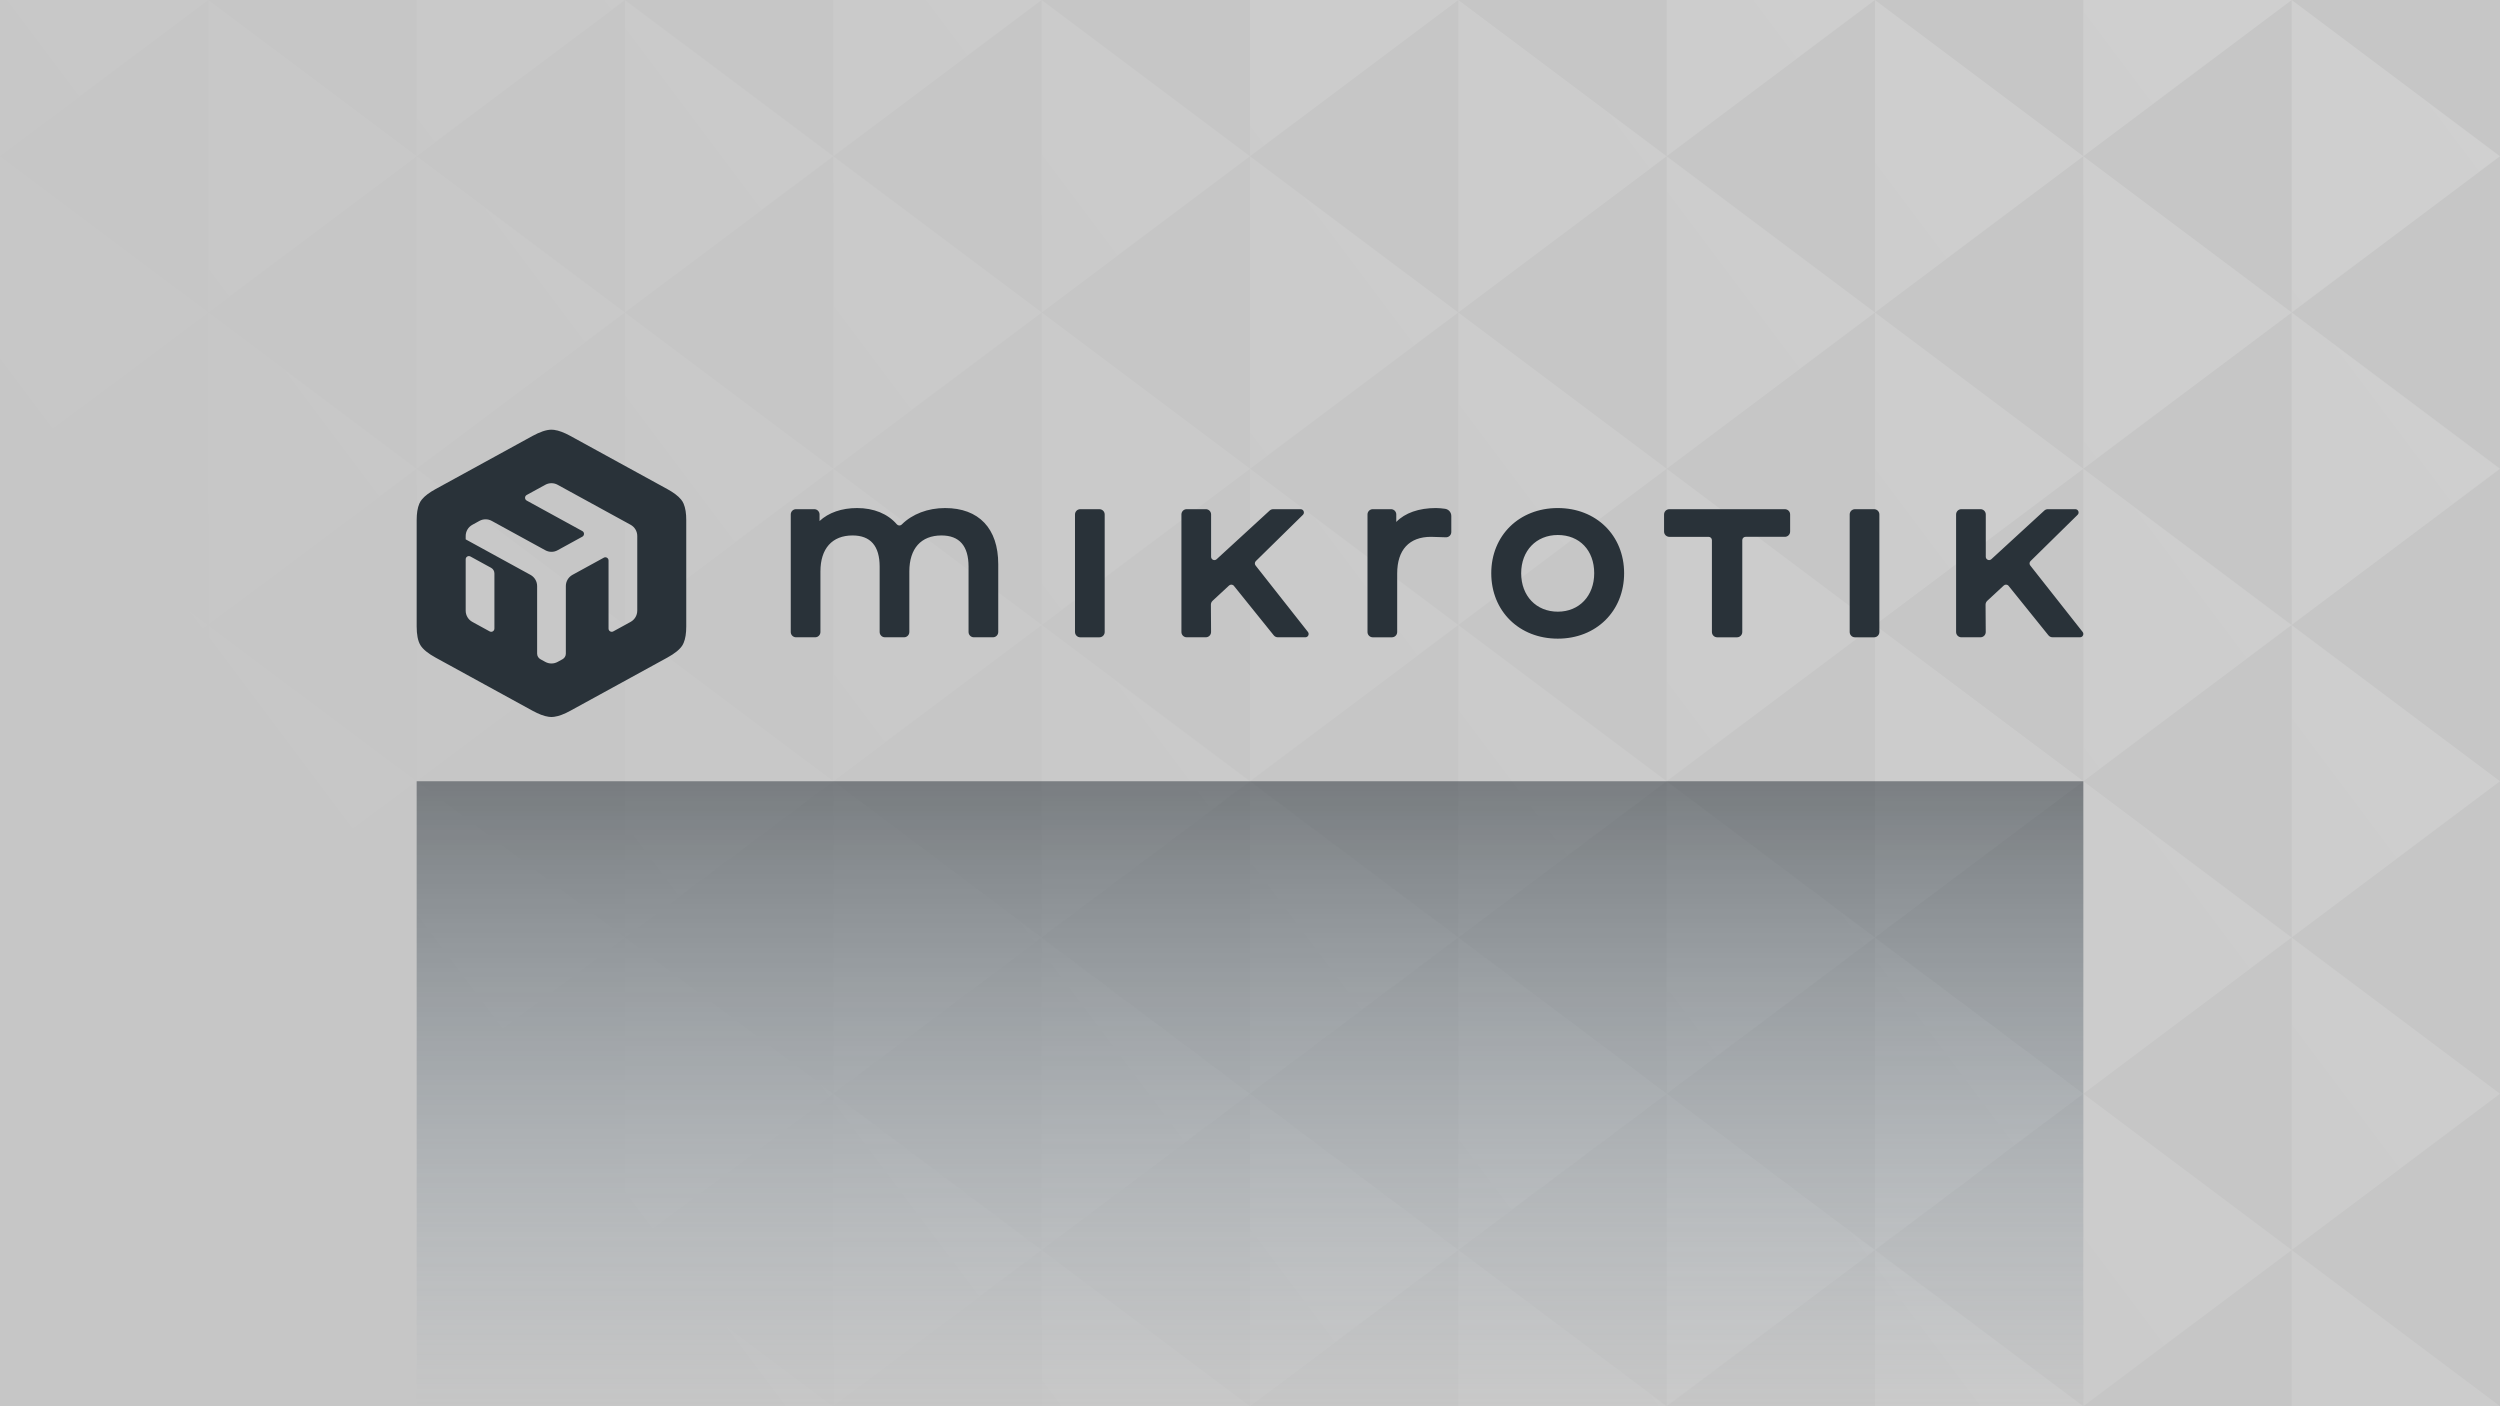 <?xml version="1.0" encoding="UTF-8"?>
<svg xmlns="http://www.w3.org/2000/svg" width="1920" height="1080" viewBox="0 0 1920 1080" fill="none">
  <rect x="0" y="0" width="1920" height="1080" fill="#808080" stroke="none"/>
  <g clip-path="url(#clip0_1045_524)">
    <rect width="1920" height="1080" fill="#C6C6C6"></rect>
    <g opacity="0.7">
      <path d="M160 240L0 120V360L160 240Z" fill="url(#paint0_linear_1045_524)"></path>
      <path d="M160 480L0 360V600L160 480Z" fill="url(#paint1_linear_1045_524)"></path>
      <path d="M160 720L0 600V840L160 720Z" fill="url(#paint2_linear_1045_524)"></path>
      <path d="M160 960L0 840V1080L160 960Z" fill="url(#paint3_linear_1045_524)"></path>
      <path d="M160 3.05176e-05L0 0V120L160 3.05176e-05Z" fill="url(#paint4_linear_1045_524)"></path>
      <path d="M480 240L320 120V360L480 240Z" fill="url(#paint5_linear_1045_524)"></path>
      <path d="M480 480L320 360V600L480 480Z" fill="url(#paint6_linear_1045_524)"></path>
      <path d="M480 720L320 600V840L480 720Z" fill="url(#paint7_linear_1045_524)"></path>
      <path d="M480 960L320 840V1080L480 960Z" fill="url(#paint8_linear_1045_524)"></path>
      <path d="M480 3.05176e-05L320 0V120L480 3.05176e-05Z" fill="url(#paint9_linear_1045_524)"></path>
      <path d="M800 240L640 120V360L800 240Z" fill="url(#paint10_linear_1045_524)"></path>
      <path d="M800 480L640 360V600L800 480Z" fill="url(#paint11_linear_1045_524)"></path>
      <path d="M800 720L640 600V840L800 720Z" fill="url(#paint12_linear_1045_524)"></path>
      <path d="M800 960L640 840V1080L800 960Z" fill="url(#paint13_linear_1045_524)"></path>
      <path d="M800 3.05176e-05L640 0V120L800 3.05176e-05Z" fill="url(#paint14_linear_1045_524)"></path>
      <path d="M1120 240L960 120V360L1120 240Z" fill="url(#paint15_linear_1045_524)"></path>
      <path d="M1120 480L960 360V600L1120 480Z" fill="url(#paint16_linear_1045_524)"></path>
      <path d="M1120 720L960 600V840L1120 720Z" fill="url(#paint17_linear_1045_524)"></path>
      <path d="M1120 960L960 840V1080L1120 960Z" fill="url(#paint18_linear_1045_524)"></path>
      <path d="M1120 3.05176e-05L960 0V120L1120 3.05176e-05Z" fill="url(#paint19_linear_1045_524)"></path>
      <path d="M1440 240L1280 120V360L1440 240Z" fill="url(#paint20_linear_1045_524)"></path>
      <path d="M1440 480L1280 360V600L1440 480Z" fill="url(#paint21_linear_1045_524)"></path>
      <path d="M1440 720L1280 600V840L1440 720Z" fill="url(#paint22_linear_1045_524)"></path>
      <path d="M1440 960L1280 840V1080L1440 960Z" fill="url(#paint23_linear_1045_524)"></path>
      <path d="M1440 3.05176e-05L1280 0V120L1440 3.05176e-05Z" fill="url(#paint24_linear_1045_524)"></path>
      <path d="M1760 240L1600 120V360L1760 240Z" fill="url(#paint25_linear_1045_524)"></path>
      <path d="M1760 480L1600 360V600L1760 480Z" fill="url(#paint26_linear_1045_524)"></path>
      <path d="M1760 720L1600 600V840L1760 720Z" fill="url(#paint27_linear_1045_524)"></path>
      <path d="M1760 960L1600 840V1080L1760 960Z" fill="url(#paint28_linear_1045_524)"></path>
      <path d="M1760 3.05176e-05L1600 0V120L1760 3.05176e-05Z" fill="url(#paint29_linear_1045_524)"></path>
      <path d="M320 840L160 960V720L320 840Z" fill="url(#paint30_linear_1045_524)"></path>
      <path d="M320 600L160 720V480L320 600Z" fill="url(#paint31_linear_1045_524)"></path>
      <path d="M320 360L160 480V240L320 360Z" fill="url(#paint32_linear_1045_524)"></path>
      <path d="M320 120L160 240V3.05176e-05L320 120Z" fill="url(#paint33_linear_1045_524)"></path>
      <path d="M320 1080H160V960L320 1080Z" fill="url(#paint34_linear_1045_524)"></path>
      <path d="M640 840L480 960V720L640 840Z" fill="url(#paint35_linear_1045_524)"></path>
      <path d="M640 600L480 720V480L640 600Z" fill="url(#paint36_linear_1045_524)"></path>
      <path d="M640 360L480 480V240L640 360Z" fill="url(#paint37_linear_1045_524)"></path>
      <path d="M640 120L480 240V3.05176e-05L640 120Z" fill="url(#paint38_linear_1045_524)"></path>
      <path d="M640 1080H480V960L640 1080Z" fill="url(#paint39_linear_1045_524)"></path>
      <path d="M960 840L800 960V720L960 840Z" fill="url(#paint40_linear_1045_524)"></path>
      <path d="M960 600L800 720V480L960 600Z" fill="url(#paint41_linear_1045_524)"></path>
      <path d="M960 360L800 480V240L960 360Z" fill="url(#paint42_linear_1045_524)"></path>
      <path d="M960 120L800 240V3.05176e-05L960 120Z" fill="url(#paint43_linear_1045_524)"></path>
      <path d="M960 1080H800V960L960 1080Z" fill="url(#paint44_linear_1045_524)"></path>
      <path d="M1280 840L1120 960V720L1280 840Z" fill="url(#paint45_linear_1045_524)"></path>
      <path d="M1280 600L1120 720V480L1280 600Z" fill="url(#paint46_linear_1045_524)"></path>
      <path d="M1280 360L1120 480V240L1280 360Z" fill="url(#paint47_linear_1045_524)"></path>
      <path d="M1280 120L1120 240V3.05176e-05L1280 120Z" fill="url(#paint48_linear_1045_524)"></path>
      <path d="M1280 1080H1120V960L1280 1080Z" fill="url(#paint49_linear_1045_524)"></path>
      <path d="M1600 840L1440 960V720L1600 840Z" fill="url(#paint50_linear_1045_524)"></path>
      <path d="M1600 600L1440 720V480L1600 600Z" fill="url(#paint51_linear_1045_524)"></path>
      <path d="M1600 360L1440 480V240L1600 360Z" fill="url(#paint52_linear_1045_524)"></path>
      <path d="M1600 120L1440 240V3.05176e-05L1600 120Z" fill="url(#paint53_linear_1045_524)"></path>
      <path d="M1600 1080H1440V960L1600 1080Z" fill="url(#paint54_linear_1045_524)"></path>
      <path d="M1920 840L1760 960V720L1920 840Z" fill="url(#paint55_linear_1045_524)"></path>
      <path d="M1920 600L1760 720V480L1920 600Z" fill="url(#paint56_linear_1045_524)"></path>
      <path d="M1920 360L1760 480V240L1920 360Z" fill="url(#paint57_linear_1045_524)"></path>
      <path d="M1920 120L1760 240V3.05176e-05L1920 120Z" fill="url(#paint58_linear_1045_524)"></path>
      <path d="M1920 1080H1760V960L1920 1080Z" fill="url(#paint59_linear_1045_524)"></path>
    </g>
    <g clip-path="url(#clip1_1045_524)">
      <path d="M1114.6 396.253V408.589C1114.6 410.887 1112.71 412.73 1110.41 412.644C1106.91 412.509 1102.02 412.337 1099.02 412.288C1082.28 412.288 1073.04 422.277 1073.04 440.426V485.397C1073.04 487.633 1071.22 489.452 1068.98 489.452H1054.29C1052.05 489.452 1050.24 487.633 1050.24 485.397V395.098C1050.24 392.862 1052.06 391.043 1054.29 391.043H1068.28C1070.52 391.043 1072.34 392.849 1072.34 395.098V400.848C1079.03 393.906 1089.71 390.171 1102.91 390.171C1105.09 390.171 1107.86 390.478 1109.79 390.748C1112.54 391.129 1114.6 393.488 1114.6 396.253ZM964.27 434.282C963.471 433.274 963.569 431.812 964.491 430.903L1000.64 395.393C1002.26 393.795 1001.13 391.055 998.858 391.055H977.823C976.803 391.055 975.832 391.436 975.083 392.124L934.375 429.49C932.753 430.989 930.124 429.834 930.124 427.622V395.098C930.124 392.862 928.305 391.043 926.069 391.043H911.385C909.149 391.043 907.331 392.849 907.331 395.098V485.385C907.331 487.621 909.149 489.439 911.385 489.439H926.044C928.293 489.439 930.111 487.609 930.099 485.36L929.964 464.41C929.952 463.28 930.431 462.186 931.266 461.412L943.934 449.666C945.003 448.67 946.711 448.793 947.633 449.936L978.228 487.928C979.002 488.886 980.157 489.439 981.386 489.439H1002.5C1004.61 489.439 1005.79 487.007 1004.49 485.335L964.27 434.282ZM844.346 391.055H829.651C827.414 391.055 825.596 392.862 825.596 395.11V485.397C825.596 487.633 827.414 489.452 829.651 489.452H844.346C846.583 489.452 848.401 487.633 848.401 485.397V395.098C848.401 392.862 846.583 391.055 844.346 391.055ZM1370.77 391.055H1282.06C1279.83 391.055 1278 392.874 1278 395.11V408.245C1278 410.482 1279.82 412.3 1282.06 412.3H1312.22C1313.62 412.3 1314.75 413.43 1314.75 414.831V485.397C1314.75 487.633 1316.57 489.452 1318.81 489.452H1334.02C1336.25 489.452 1338.07 487.633 1338.07 485.397V414.819C1338.07 413.418 1339.2 412.288 1340.6 412.288H1370.77C1373.01 412.288 1374.82 410.469 1374.82 408.233V395.098C1374.82 392.862 1373.01 391.055 1370.77 391.055ZM1247.32 440.241C1247.32 469.35 1225.9 490.484 1196.39 490.484C1166.78 490.484 1145.29 469.35 1145.29 440.241C1145.29 411.231 1166.78 390.183 1196.39 390.183C1225.9 390.183 1247.32 411.231 1247.32 440.241ZM1224.35 440.241C1224.35 422.683 1213.11 410.887 1196.39 410.887C1179.83 410.887 1168.26 422.953 1168.26 440.241C1168.26 457.628 1179.83 469.768 1196.39 469.768C1212.85 469.78 1224.35 457.628 1224.35 440.241ZM1439.31 391.055H1424.61C1422.39 391.055 1420.56 392.874 1420.56 395.11V485.397C1420.56 487.633 1422.38 489.452 1424.61 489.452H1439.31C1441.54 489.452 1443.36 487.633 1443.36 485.397V395.098C1443.36 392.862 1441.54 391.055 1439.31 391.055ZM725.823 390.183C712.578 390.183 700.659 394.754 692.525 402.827C691.431 403.908 689.748 403.822 688.753 402.667C681.798 394.594 671.108 390.183 658.244 390.183C646.448 390.183 636.36 393.685 629.405 400.16V395.098C629.405 392.862 627.587 391.043 625.351 391.043H611.355C609.119 391.043 607.301 392.849 607.301 395.098V485.385C607.301 487.621 609.119 489.439 611.355 489.439H626.051C628.287 489.439 630.093 487.621 630.093 485.385V438.853C630.093 421.294 639.088 411.231 654.754 411.231C668.565 411.231 675.569 419.291 675.569 435.191V485.385C675.569 487.621 677.387 489.439 679.623 489.439H694.319C696.555 489.439 698.374 487.621 698.374 485.385V438.853C698.374 421.294 707.356 411.231 723.022 411.231C736.845 411.231 743.849 419.291 743.849 435.191V485.385C743.849 487.621 745.667 489.439 747.904 489.439H762.599C764.835 489.439 766.654 487.621 766.654 485.385V433.287C766.666 405.898 751.774 390.183 725.823 390.183ZM1599.46 485.335L1559.23 434.282C1558.43 433.262 1558.53 431.812 1559.45 430.903L1595.6 395.38C1597.22 393.795 1596.09 391.043 1593.82 391.043H1572.78C1571.78 391.043 1570.79 391.424 1570.04 392.112L1529.34 429.478C1527.71 430.964 1525.08 429.822 1525.08 427.61V395.098C1525.08 392.862 1523.27 391.043 1521.03 391.043H1506.33C1504.1 391.043 1502.28 392.862 1502.28 395.098V485.385C1502.28 487.621 1504.1 489.439 1506.33 489.439H1520.99C1523.24 489.439 1525.06 487.609 1525.05 485.36L1524.91 464.423C1524.91 463.28 1525.38 462.199 1526.22 461.424L1538.9 449.666C1539.96 448.67 1541.67 448.793 1542.59 449.936L1573.19 487.916C1573.96 488.874 1575.12 489.427 1576.35 489.427H1597.46C1599.58 489.439 1600.76 487.007 1599.46 485.335ZM525.037 386.902C524.767 386.288 524.484 385.698 524.165 385.17C523.846 384.641 523.465 384.113 523.035 383.597C520.811 380.869 517.186 378.191 512.554 375.647L475.286 355.226L438.019 334.78C433.387 332.236 429.135 330.602 425.535 330.135C424.847 330.049 424.171 330 423.532 330C419.551 330 414.563 331.757 409.033 334.78L371.766 355.213L334.499 375.635C329.867 378.178 326.242 380.845 324.018 383.585C323.588 384.113 323.207 384.641 322.888 385.157C322.568 385.686 322.285 386.276 322.015 386.89C320.639 390.097 320 394.397 320 399.472V481.182C320 487.24 320.897 492.216 322.888 495.497C324.878 498.778 328.97 501.997 334.499 505.02L371.766 525.453L409.033 545.875C413.666 548.406 417.917 550.052 421.517 550.519C422.205 550.605 422.881 550.667 423.52 550.667C424.159 550.667 424.835 550.618 425.523 550.519C429.123 550.052 433.374 548.418 438.007 545.875L512.541 505.02C518.058 501.997 522.162 498.778 524.153 495.497C524.472 494.969 524.755 494.379 525.025 493.765C526.401 490.57 527.04 486.257 527.04 481.182V399.472C527.053 394.397 526.414 390.097 525.037 386.902ZM379.691 482.767C379.691 484.623 377.701 485.815 376.067 484.918L362.735 477.607C359.602 475.887 357.648 472.594 357.648 469.018V429.527C357.648 427.671 359.639 426.492 361.273 427.376L377.16 436.076C378.733 436.936 379.704 438.582 379.704 440.376V482.767H379.691ZM489.404 469.018C489.404 472.594 487.451 475.899 484.317 477.619L470.986 484.918C469.352 485.815 467.361 484.635 467.361 482.767V430.448C467.361 428.593 465.37 427.401 463.736 428.298L439.653 441.495C436.52 443.215 434.566 446.508 434.566 450.083V501.985C434.566 503.779 433.596 505.425 432.023 506.285L428.238 508.349C425.302 509.959 421.751 509.959 418.814 508.349L415.054 506.285C413.481 505.425 412.511 503.779 412.511 501.985V450.096C412.511 446.52 410.557 443.227 407.424 441.507L357.648 414.229V411.649C357.648 408.073 359.602 404.78 362.735 403.06L368.227 400.037C371.164 398.428 374.715 398.428 377.64 400.037L418.814 422.597C421.751 424.206 425.302 424.206 428.226 422.597L447.247 412.165C448.942 411.231 448.942 408.798 447.247 407.864L404.512 384.445C402.816 383.511 402.816 381.078 404.512 380.144L418.814 372.305C421.751 370.695 425.302 370.695 428.238 372.305L484.317 403.035C487.463 404.756 489.417 408.049 489.417 411.637V469.018H489.404Z" fill="#293239"></path>
    </g>
    <rect opacity="0.5" x="320" y="600" width="1280" height="480" fill="url(#paint60_linear_1045_524)"></rect>
  </g>
  <defs>
    <linearGradient id="paint0_linear_1045_524" x1="480" y1="1080" x2="1920" y2="-7.21216e-05" gradientUnits="userSpaceOnUse">
      <stop stop-color="white" stop-opacity="0"></stop>
      <stop offset="1" stop-color="white" stop-opacity="0.25"></stop>
    </linearGradient>
    <linearGradient id="paint1_linear_1045_524" x1="480" y1="1080" x2="1920" y2="-7.21216e-05" gradientUnits="userSpaceOnUse">
      <stop stop-color="white" stop-opacity="0"></stop>
      <stop offset="1" stop-color="white" stop-opacity="0.25"></stop>
    </linearGradient>
    <linearGradient id="paint2_linear_1045_524" x1="480" y1="1080" x2="1920" y2="-7.21216e-05" gradientUnits="userSpaceOnUse">
      <stop stop-color="white" stop-opacity="0"></stop>
      <stop offset="1" stop-color="white" stop-opacity="0.25"></stop>
    </linearGradient>
    <linearGradient id="paint3_linear_1045_524" x1="480" y1="1080" x2="1920" y2="-7.21216e-05" gradientUnits="userSpaceOnUse">
      <stop stop-color="white" stop-opacity="0"></stop>
      <stop offset="1" stop-color="white" stop-opacity="0.25"></stop>
    </linearGradient>
    <linearGradient id="paint4_linear_1045_524" x1="480" y1="1080" x2="1920" y2="-7.21216e-05" gradientUnits="userSpaceOnUse">
      <stop stop-color="white" stop-opacity="0"></stop>
      <stop offset="1" stop-color="white" stop-opacity="0.25"></stop>
    </linearGradient>
    <linearGradient id="paint5_linear_1045_524" x1="480" y1="1080" x2="1920" y2="-7.21216e-05" gradientUnits="userSpaceOnUse">
      <stop stop-color="white" stop-opacity="0"></stop>
      <stop offset="1" stop-color="white" stop-opacity="0.25"></stop>
    </linearGradient>
    <linearGradient id="paint6_linear_1045_524" x1="480" y1="1080" x2="1920" y2="-7.21216e-05" gradientUnits="userSpaceOnUse">
      <stop stop-color="white" stop-opacity="0"></stop>
      <stop offset="1" stop-color="white" stop-opacity="0.25"></stop>
    </linearGradient>
    <linearGradient id="paint7_linear_1045_524" x1="480" y1="1080" x2="1920" y2="-7.21216e-05" gradientUnits="userSpaceOnUse">
      <stop stop-color="white" stop-opacity="0"></stop>
      <stop offset="1" stop-color="white" stop-opacity="0.25"></stop>
    </linearGradient>
    <linearGradient id="paint8_linear_1045_524" x1="480" y1="1080" x2="1920" y2="-7.21216e-05" gradientUnits="userSpaceOnUse">
      <stop stop-color="white" stop-opacity="0"></stop>
      <stop offset="1" stop-color="white" stop-opacity="0.25"></stop>
    </linearGradient>
    <linearGradient id="paint9_linear_1045_524" x1="480" y1="1080" x2="1920" y2="-7.21216e-05" gradientUnits="userSpaceOnUse">
      <stop stop-color="white" stop-opacity="0"></stop>
      <stop offset="1" stop-color="white" stop-opacity="0.25"></stop>
    </linearGradient>
    <linearGradient id="paint10_linear_1045_524" x1="480" y1="1080" x2="1920" y2="-7.21216e-05" gradientUnits="userSpaceOnUse">
      <stop stop-color="white" stop-opacity="0"></stop>
      <stop offset="1" stop-color="white" stop-opacity="0.25"></stop>
    </linearGradient>
    <linearGradient id="paint11_linear_1045_524" x1="480" y1="1080" x2="1920" y2="-7.21216e-05" gradientUnits="userSpaceOnUse">
      <stop stop-color="white" stop-opacity="0"></stop>
      <stop offset="1" stop-color="white" stop-opacity="0.25"></stop>
    </linearGradient>
    <linearGradient id="paint12_linear_1045_524" x1="480" y1="1080" x2="1920" y2="-7.21216e-05" gradientUnits="userSpaceOnUse">
      <stop stop-color="white" stop-opacity="0"></stop>
      <stop offset="1" stop-color="white" stop-opacity="0.25"></stop>
    </linearGradient>
    <linearGradient id="paint13_linear_1045_524" x1="480" y1="1080" x2="1920" y2="-7.21216e-05" gradientUnits="userSpaceOnUse">
      <stop stop-color="white" stop-opacity="0"></stop>
      <stop offset="1" stop-color="white" stop-opacity="0.25"></stop>
    </linearGradient>
    <linearGradient id="paint14_linear_1045_524" x1="480" y1="1080" x2="1920" y2="-7.21216e-05" gradientUnits="userSpaceOnUse">
      <stop stop-color="white" stop-opacity="0"></stop>
      <stop offset="1" stop-color="white" stop-opacity="0.25"></stop>
    </linearGradient>
    <linearGradient id="paint15_linear_1045_524" x1="480" y1="1080" x2="1920" y2="-7.21216e-05" gradientUnits="userSpaceOnUse">
      <stop stop-color="white" stop-opacity="0"></stop>
      <stop offset="1" stop-color="white" stop-opacity="0.25"></stop>
    </linearGradient>
    <linearGradient id="paint16_linear_1045_524" x1="480" y1="1080" x2="1920" y2="-7.21216e-05" gradientUnits="userSpaceOnUse">
      <stop stop-color="white" stop-opacity="0"></stop>
      <stop offset="1" stop-color="white" stop-opacity="0.25"></stop>
    </linearGradient>
    <linearGradient id="paint17_linear_1045_524" x1="480" y1="1080" x2="1920" y2="-7.21216e-05" gradientUnits="userSpaceOnUse">
      <stop stop-color="white" stop-opacity="0"></stop>
      <stop offset="1" stop-color="white" stop-opacity="0.25"></stop>
    </linearGradient>
    <linearGradient id="paint18_linear_1045_524" x1="480" y1="1080" x2="1920" y2="-7.21216e-05" gradientUnits="userSpaceOnUse">
      <stop stop-color="white" stop-opacity="0"></stop>
      <stop offset="1" stop-color="white" stop-opacity="0.25"></stop>
    </linearGradient>
    <linearGradient id="paint19_linear_1045_524" x1="480" y1="1080" x2="1920" y2="-7.21216e-05" gradientUnits="userSpaceOnUse">
      <stop stop-color="white" stop-opacity="0"></stop>
      <stop offset="1" stop-color="white" stop-opacity="0.25"></stop>
    </linearGradient>
    <linearGradient id="paint20_linear_1045_524" x1="480" y1="1080" x2="1920" y2="-7.21216e-05" gradientUnits="userSpaceOnUse">
      <stop stop-color="white" stop-opacity="0"></stop>
      <stop offset="1" stop-color="white" stop-opacity="0.25"></stop>
    </linearGradient>
    <linearGradient id="paint21_linear_1045_524" x1="480" y1="1080" x2="1920" y2="-7.21216e-05" gradientUnits="userSpaceOnUse">
      <stop stop-color="white" stop-opacity="0"></stop>
      <stop offset="1" stop-color="white" stop-opacity="0.25"></stop>
    </linearGradient>
    <linearGradient id="paint22_linear_1045_524" x1="480" y1="1080" x2="1920" y2="-7.21216e-05" gradientUnits="userSpaceOnUse">
      <stop stop-color="white" stop-opacity="0"></stop>
      <stop offset="1" stop-color="white" stop-opacity="0.25"></stop>
    </linearGradient>
    <linearGradient id="paint23_linear_1045_524" x1="480" y1="1080" x2="1920" y2="-7.21216e-05" gradientUnits="userSpaceOnUse">
      <stop stop-color="white" stop-opacity="0"></stop>
      <stop offset="1" stop-color="white" stop-opacity="0.25"></stop>
    </linearGradient>
    <linearGradient id="paint24_linear_1045_524" x1="480" y1="1080" x2="1920" y2="-7.21216e-05" gradientUnits="userSpaceOnUse">
      <stop stop-color="white" stop-opacity="0"></stop>
      <stop offset="1" stop-color="white" stop-opacity="0.25"></stop>
    </linearGradient>
    <linearGradient id="paint25_linear_1045_524" x1="480" y1="1080" x2="1920" y2="-7.21216e-05" gradientUnits="userSpaceOnUse">
      <stop stop-color="white" stop-opacity="0"></stop>
      <stop offset="1" stop-color="white" stop-opacity="0.25"></stop>
    </linearGradient>
    <linearGradient id="paint26_linear_1045_524" x1="480" y1="1080" x2="1920" y2="-7.21216e-05" gradientUnits="userSpaceOnUse">
      <stop stop-color="white" stop-opacity="0"></stop>
      <stop offset="1" stop-color="white" stop-opacity="0.25"></stop>
    </linearGradient>
    <linearGradient id="paint27_linear_1045_524" x1="480" y1="1080" x2="1920" y2="-7.21216e-05" gradientUnits="userSpaceOnUse">
      <stop stop-color="white" stop-opacity="0"></stop>
      <stop offset="1" stop-color="white" stop-opacity="0.25"></stop>
    </linearGradient>
    <linearGradient id="paint28_linear_1045_524" x1="480" y1="1080" x2="1920" y2="-7.21216e-05" gradientUnits="userSpaceOnUse">
      <stop stop-color="white" stop-opacity="0"></stop>
      <stop offset="1" stop-color="white" stop-opacity="0.25"></stop>
    </linearGradient>
    <linearGradient id="paint29_linear_1045_524" x1="480" y1="1080" x2="1920" y2="-7.21216e-05" gradientUnits="userSpaceOnUse">
      <stop stop-color="white" stop-opacity="0"></stop>
      <stop offset="1" stop-color="white" stop-opacity="0.25"></stop>
    </linearGradient>
    <linearGradient id="paint30_linear_1045_524" x1="480" y1="1080" x2="1920" y2="-7.21216e-05" gradientUnits="userSpaceOnUse">
      <stop stop-color="white" stop-opacity="0"></stop>
      <stop offset="1" stop-color="white" stop-opacity="0.25"></stop>
    </linearGradient>
    <linearGradient id="paint31_linear_1045_524" x1="480" y1="1080" x2="1920" y2="-7.21216e-05" gradientUnits="userSpaceOnUse">
      <stop stop-color="white" stop-opacity="0"></stop>
      <stop offset="1" stop-color="white" stop-opacity="0.25"></stop>
    </linearGradient>
    <linearGradient id="paint32_linear_1045_524" x1="480" y1="1080" x2="1920" y2="-7.21216e-05" gradientUnits="userSpaceOnUse">
      <stop stop-color="white" stop-opacity="0"></stop>
      <stop offset="1" stop-color="white" stop-opacity="0.25"></stop>
    </linearGradient>
    <linearGradient id="paint33_linear_1045_524" x1="480" y1="1080" x2="1920" y2="-7.21216e-05" gradientUnits="userSpaceOnUse">
      <stop stop-color="white" stop-opacity="0"></stop>
      <stop offset="1" stop-color="white" stop-opacity="0.25"></stop>
    </linearGradient>
    <linearGradient id="paint34_linear_1045_524" x1="480" y1="1080" x2="1920" y2="-7.21216e-05" gradientUnits="userSpaceOnUse">
      <stop stop-color="white" stop-opacity="0"></stop>
      <stop offset="1" stop-color="white" stop-opacity="0.25"></stop>
    </linearGradient>
    <linearGradient id="paint35_linear_1045_524" x1="480" y1="1080" x2="1920" y2="-7.21216e-05" gradientUnits="userSpaceOnUse">
      <stop stop-color="white" stop-opacity="0"></stop>
      <stop offset="1" stop-color="white" stop-opacity="0.25"></stop>
    </linearGradient>
    <linearGradient id="paint36_linear_1045_524" x1="480" y1="1080" x2="1920" y2="-7.21216e-05" gradientUnits="userSpaceOnUse">
      <stop stop-color="white" stop-opacity="0"></stop>
      <stop offset="1" stop-color="white" stop-opacity="0.25"></stop>
    </linearGradient>
    <linearGradient id="paint37_linear_1045_524" x1="480" y1="1080" x2="1920" y2="-7.21216e-05" gradientUnits="userSpaceOnUse">
      <stop stop-color="white" stop-opacity="0"></stop>
      <stop offset="1" stop-color="white" stop-opacity="0.25"></stop>
    </linearGradient>
    <linearGradient id="paint38_linear_1045_524" x1="480" y1="1080" x2="1920" y2="-7.21216e-05" gradientUnits="userSpaceOnUse">
      <stop stop-color="white" stop-opacity="0"></stop>
      <stop offset="1" stop-color="white" stop-opacity="0.25"></stop>
    </linearGradient>
    <linearGradient id="paint39_linear_1045_524" x1="480" y1="1080" x2="1920" y2="-7.21216e-05" gradientUnits="userSpaceOnUse">
      <stop stop-color="white" stop-opacity="0"></stop>
      <stop offset="1" stop-color="white" stop-opacity="0.25"></stop>
    </linearGradient>
    <linearGradient id="paint40_linear_1045_524" x1="480" y1="1080" x2="1920" y2="-7.21216e-05" gradientUnits="userSpaceOnUse">
      <stop stop-color="white" stop-opacity="0"></stop>
      <stop offset="1" stop-color="white" stop-opacity="0.25"></stop>
    </linearGradient>
    <linearGradient id="paint41_linear_1045_524" x1="480" y1="1080" x2="1920" y2="-7.21216e-05" gradientUnits="userSpaceOnUse">
      <stop stop-color="white" stop-opacity="0"></stop>
      <stop offset="1" stop-color="white" stop-opacity="0.25"></stop>
    </linearGradient>
    <linearGradient id="paint42_linear_1045_524" x1="480" y1="1080" x2="1920" y2="-7.21216e-05" gradientUnits="userSpaceOnUse">
      <stop stop-color="white" stop-opacity="0"></stop>
      <stop offset="1" stop-color="white" stop-opacity="0.25"></stop>
    </linearGradient>
    <linearGradient id="paint43_linear_1045_524" x1="480" y1="1080" x2="1920" y2="-7.21216e-05" gradientUnits="userSpaceOnUse">
      <stop stop-color="white" stop-opacity="0"></stop>
      <stop offset="1" stop-color="white" stop-opacity="0.25"></stop>
    </linearGradient>
    <linearGradient id="paint44_linear_1045_524" x1="480" y1="1080" x2="1920" y2="-7.21216e-05" gradientUnits="userSpaceOnUse">
      <stop stop-color="white" stop-opacity="0"></stop>
      <stop offset="1" stop-color="white" stop-opacity="0.25"></stop>
    </linearGradient>
    <linearGradient id="paint45_linear_1045_524" x1="480" y1="1080" x2="1920" y2="-7.21216e-05" gradientUnits="userSpaceOnUse">
      <stop stop-color="white" stop-opacity="0"></stop>
      <stop offset="1" stop-color="white" stop-opacity="0.25"></stop>
    </linearGradient>
    <linearGradient id="paint46_linear_1045_524" x1="480" y1="1080" x2="1920" y2="-7.21216e-05" gradientUnits="userSpaceOnUse">
      <stop stop-color="white" stop-opacity="0"></stop>
      <stop offset="1" stop-color="white" stop-opacity="0.25"></stop>
    </linearGradient>
    <linearGradient id="paint47_linear_1045_524" x1="480" y1="1080" x2="1920" y2="-7.21216e-05" gradientUnits="userSpaceOnUse">
      <stop stop-color="white" stop-opacity="0"></stop>
      <stop offset="1" stop-color="white" stop-opacity="0.25"></stop>
    </linearGradient>
    <linearGradient id="paint48_linear_1045_524" x1="480" y1="1080" x2="1920" y2="-7.21216e-05" gradientUnits="userSpaceOnUse">
      <stop stop-color="white" stop-opacity="0"></stop>
      <stop offset="1" stop-color="white" stop-opacity="0.25"></stop>
    </linearGradient>
    <linearGradient id="paint49_linear_1045_524" x1="480" y1="1080" x2="1920" y2="-7.21216e-05" gradientUnits="userSpaceOnUse">
      <stop stop-color="white" stop-opacity="0"></stop>
      <stop offset="1" stop-color="white" stop-opacity="0.25"></stop>
    </linearGradient>
    <linearGradient id="paint50_linear_1045_524" x1="480" y1="1080" x2="1920" y2="-7.21216e-05" gradientUnits="userSpaceOnUse">
      <stop stop-color="white" stop-opacity="0"></stop>
      <stop offset="1" stop-color="white" stop-opacity="0.25"></stop>
    </linearGradient>
    <linearGradient id="paint51_linear_1045_524" x1="480" y1="1080" x2="1920" y2="-7.21216e-05" gradientUnits="userSpaceOnUse">
      <stop stop-color="white" stop-opacity="0"></stop>
      <stop offset="1" stop-color="white" stop-opacity="0.25"></stop>
    </linearGradient>
    <linearGradient id="paint52_linear_1045_524" x1="480" y1="1080" x2="1920" y2="-7.21216e-05" gradientUnits="userSpaceOnUse">
      <stop stop-color="white" stop-opacity="0"></stop>
      <stop offset="1" stop-color="white" stop-opacity="0.25"></stop>
    </linearGradient>
    <linearGradient id="paint53_linear_1045_524" x1="480" y1="1080" x2="1920" y2="-7.21216e-05" gradientUnits="userSpaceOnUse">
      <stop stop-color="white" stop-opacity="0"></stop>
      <stop offset="1" stop-color="white" stop-opacity="0.25"></stop>
    </linearGradient>
    <linearGradient id="paint54_linear_1045_524" x1="480" y1="1080" x2="1920" y2="-7.21216e-05" gradientUnits="userSpaceOnUse">
      <stop stop-color="white" stop-opacity="0"></stop>
      <stop offset="1" stop-color="white" stop-opacity="0.25"></stop>
    </linearGradient>
    <linearGradient id="paint55_linear_1045_524" x1="480" y1="1080" x2="1920" y2="-7.21216e-05" gradientUnits="userSpaceOnUse">
      <stop stop-color="white" stop-opacity="0"></stop>
      <stop offset="1" stop-color="white" stop-opacity="0.25"></stop>
    </linearGradient>
    <linearGradient id="paint56_linear_1045_524" x1="480" y1="1080" x2="1920" y2="-7.21216e-05" gradientUnits="userSpaceOnUse">
      <stop stop-color="white" stop-opacity="0"></stop>
      <stop offset="1" stop-color="white" stop-opacity="0.25"></stop>
    </linearGradient>
    <linearGradient id="paint57_linear_1045_524" x1="480" y1="1080" x2="1920" y2="-7.21216e-05" gradientUnits="userSpaceOnUse">
      <stop stop-color="white" stop-opacity="0"></stop>
      <stop offset="1" stop-color="white" stop-opacity="0.25"></stop>
    </linearGradient>
    <linearGradient id="paint58_linear_1045_524" x1="480" y1="1080" x2="1920" y2="-7.21216e-05" gradientUnits="userSpaceOnUse">
      <stop stop-color="white" stop-opacity="0"></stop>
      <stop offset="1" stop-color="white" stop-opacity="0.25"></stop>
    </linearGradient>
    <linearGradient id="paint59_linear_1045_524" x1="480" y1="1080" x2="1920" y2="-7.21216e-05" gradientUnits="userSpaceOnUse">
      <stop stop-color="white" stop-opacity="0"></stop>
      <stop offset="1" stop-color="white" stop-opacity="0.25"></stop>
    </linearGradient>
    <linearGradient id="paint60_linear_1045_524" x1="960" y1="600" x2="960" y2="1080" gradientUnits="userSpaceOnUse">
      <stop stop-color="#293239"></stop>
      <stop offset="1" stop-color="#728B9F" stop-opacity="0"></stop>
    </linearGradient>
    <clipPath id="clip0_1045_524">
      <rect width="1920" height="1080" fill="white"></rect>
    </clipPath>
    <clipPath id="clip1_1045_524">
      <rect width="1280" height="220.667" fill="white" transform="translate(320 330)"></rect>
    </clipPath>
  </defs>
</svg>
